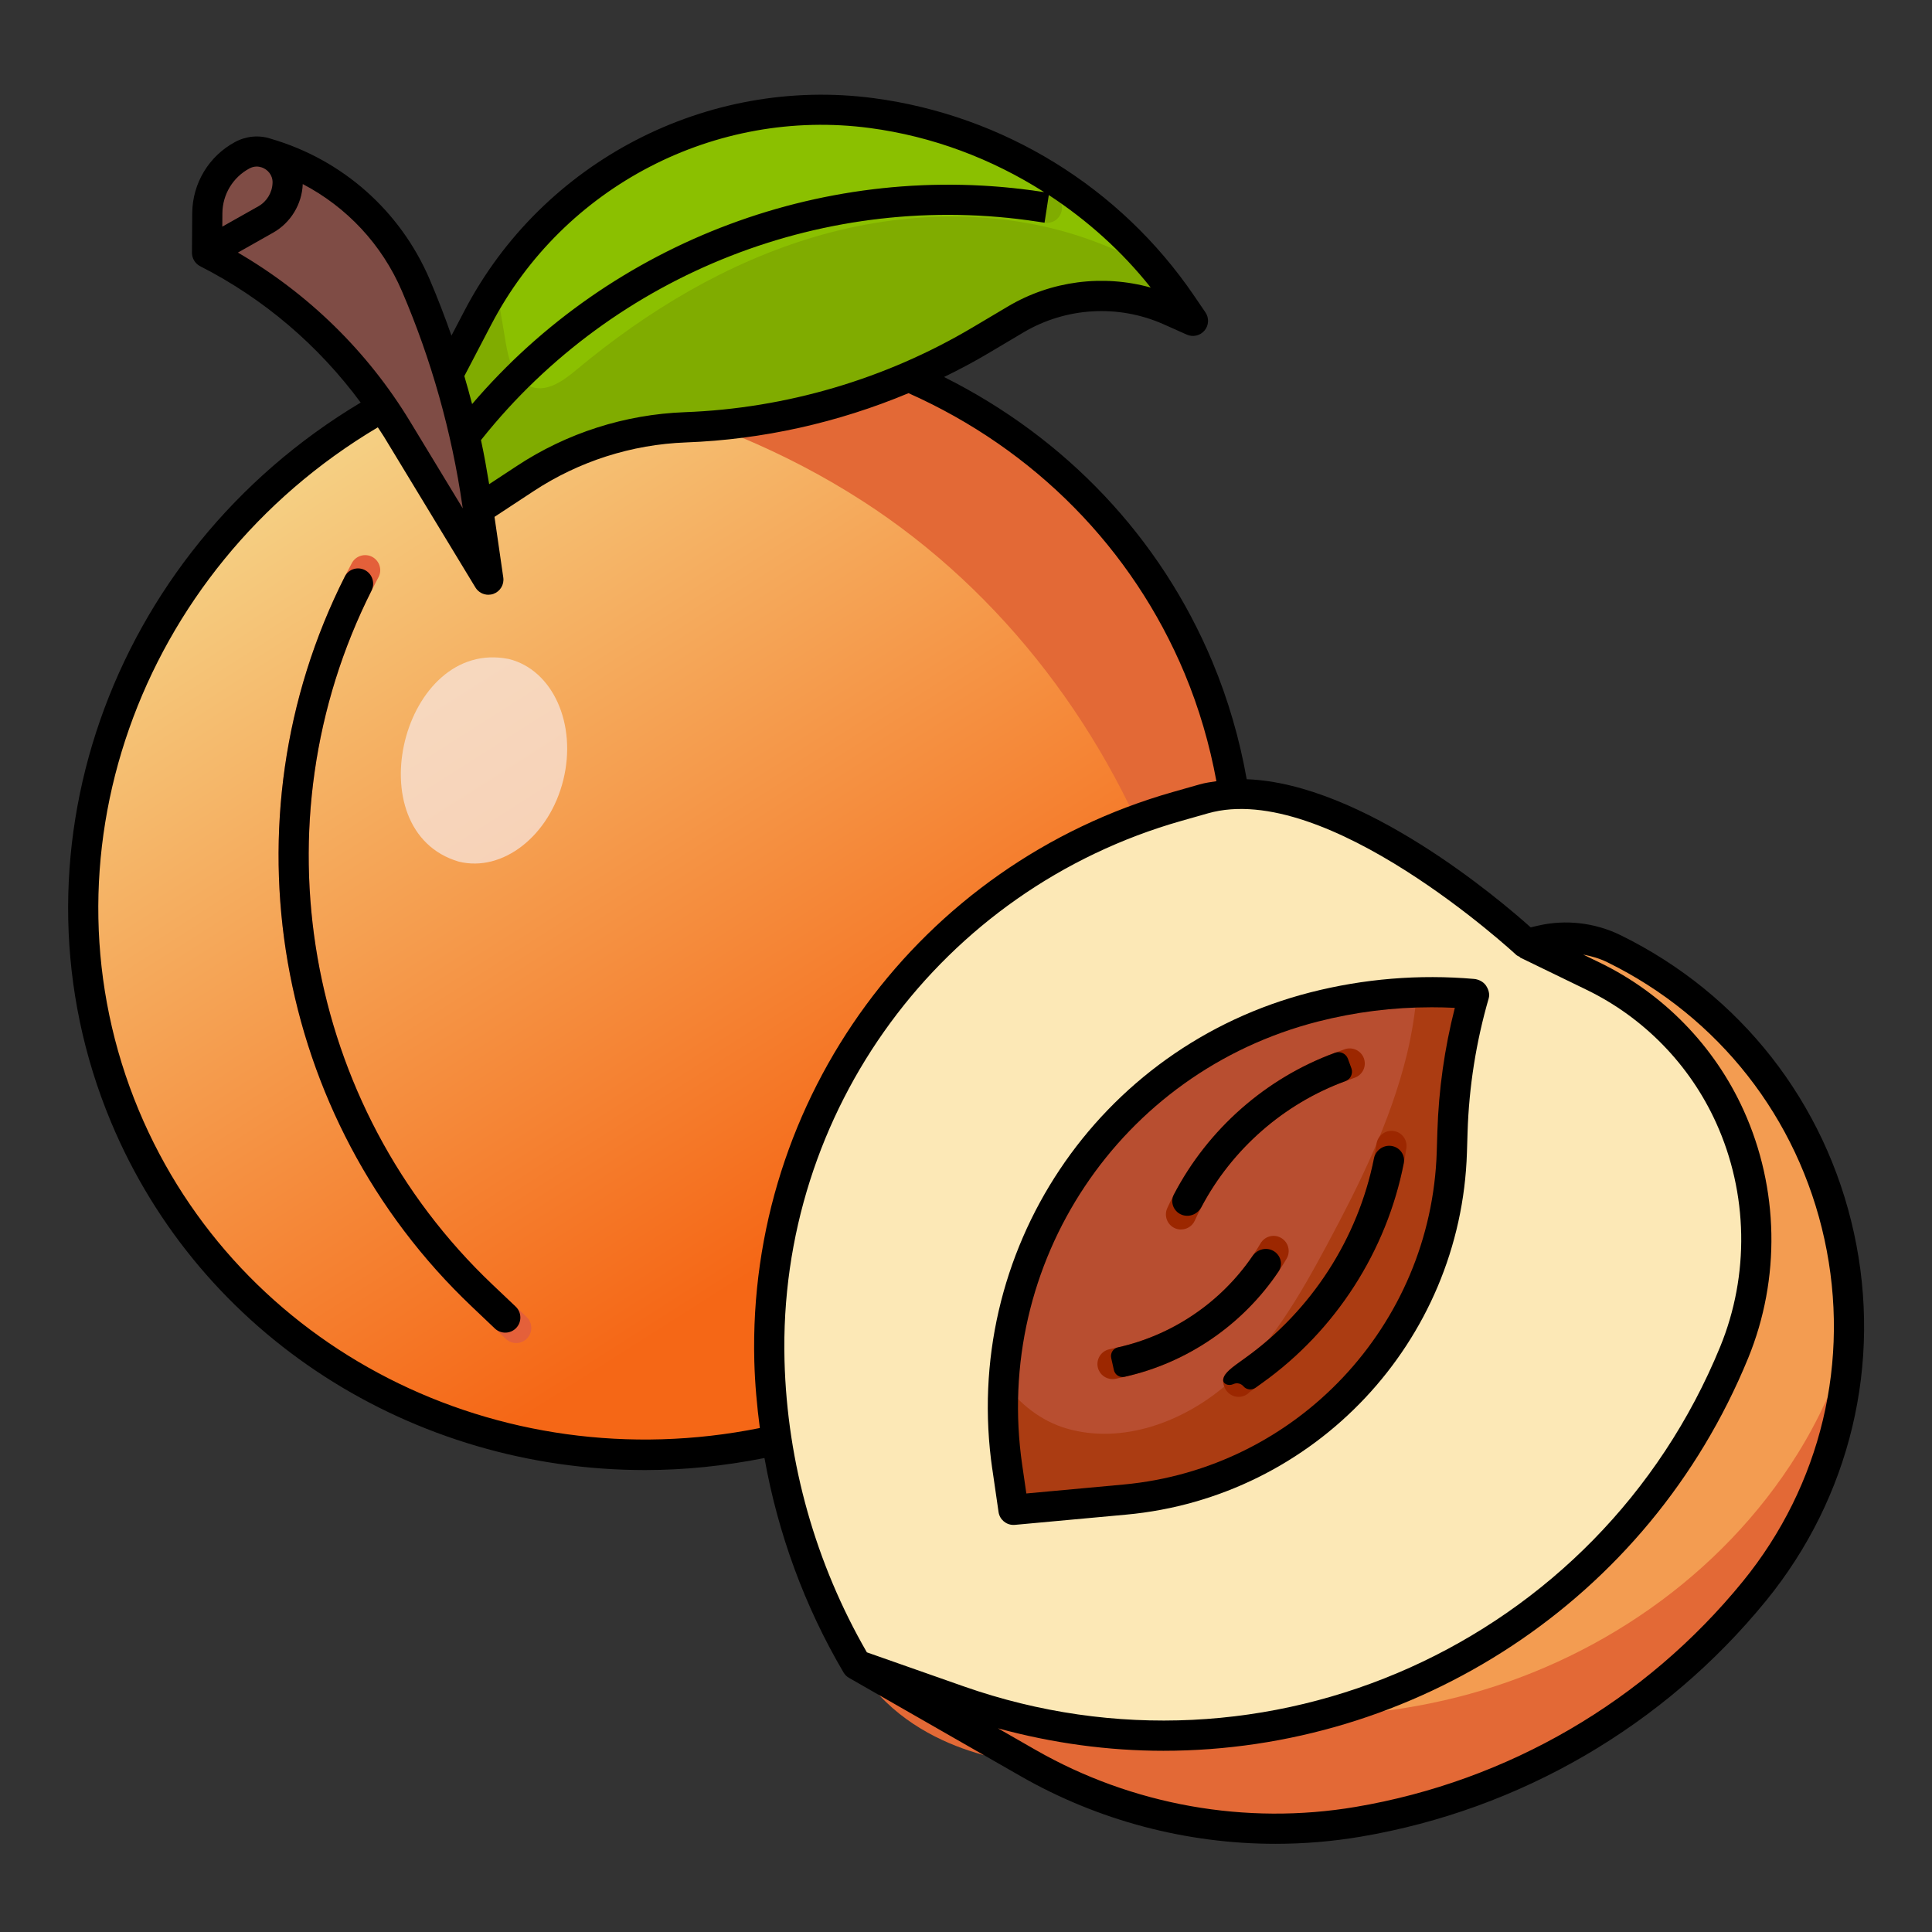 <svg width="241" height="241" viewBox="0 0 241 241" fill="none" xmlns="http://www.w3.org/2000/svg">
<rect x="0" y="0" width="241" height="241" fill="#333333" stroke="none"/>
<path d="M153.946 99.043C153.129 93.734 151.664 88.447 149.51 83.284C142.457 66.395 129.278 53.848 113.421 46.984L47.722 50.723C16.177 68.429 1.83 106.304 15.578 139.223C28.769 170.801 63.379 187.2 96.863 179.662L153.946 99.043Z" fill="#E36936"/>
<path d="M107.64 62.528C97.903 56.24 87.14 51.875 75.907 49.119L47.714 50.723C16.177 68.429 1.83 106.304 15.578 139.223C28.769 170.801 63.379 187.201 96.863 179.662L145.364 111.165C138.387 91.456 125.23 73.885 107.644 62.528H107.64Z" fill="url(#paint0_linear_704_13)"/>
<path d="M55.927 46.671L59.625 39.596C69.02 21.622 88.65 11.436 108.755 14.106C124.423 16.185 138.465 24.838 147.367 37.901L148.81 40.017L145.903 38.722C139.697 35.958 132.535 36.38 126.694 39.848L122.292 42.461C111.127 49.092 98.478 52.82 85.502 53.302C78.377 53.566 71.46 55.78 65.507 59.7L59.647 63.56L55.927 46.675V46.671Z" fill="#80AC00"/>
<path d="M64.397 167.533C63.929 167.533 63.466 167.363 63.097 167.017L58.846 162.98C33.612 139.038 27.459 100.904 43.889 70.24C44.382 69.321 45.527 68.986 46.438 69.468C47.353 69.962 47.7 71.103 47.206 72.017C31.579 101.19 37.427 137.472 61.437 160.246L65.692 164.283C66.445 164.998 66.475 166.192 65.76 166.945C65.391 167.337 64.894 167.533 64.397 167.533Z" fill="#E4603A"/>
<path d="M190.405 117.729C190.405 117.729 166.189 95.097 150.162 99.65L146.833 100.595C116.068 109.335 95.139 137.814 95.978 169.785C96.329 183.126 100.068 196.163 106.846 207.663C113.624 219.163 128.239 219.916 128.239 219.916C140.703 227.056 155.257 229.647 169.419 227.252C188.839 223.968 206.405 213.741 218.847 198.475C240.142 172.349 231.586 133.201 201.333 118.342C198.516 116.96 195.312 116.591 192.254 117.299L190.405 117.729Z" fill="#E36936"/>
<path d="M201.333 118.342C198.516 116.96 195.312 116.591 192.254 117.299L190.401 117.729C190.401 117.729 166.185 95.097 150.158 99.65L146.829 100.595C116.064 109.335 95.135 137.814 95.975 169.785C95.978 169.995 96.005 170.203 96.012 170.41C101.487 180.464 108.992 189.272 117.314 196.889C121.551 200.764 126.273 205.769 131.285 208.51C137.95 212.159 147.221 213.108 154.609 213.752C163.684 214.543 172.884 213.952 181.744 211.719C198.848 207.407 214.678 196.728 224.247 181.322C226.868 177.101 228.961 172.515 230.52 167.74C231.383 147.846 220.959 127.986 201.337 118.346L201.333 118.342Z" fill="#F39C51"/>
<path d="M216.32 168.704C220.199 159.237 220.003 148.592 215.782 139.275C212.317 131.635 206.292 125.448 198.746 121.78L190.405 117.729C190.405 117.729 166.189 95.097 150.162 99.65L146.833 100.595C116.068 109.335 95.139 137.814 95.978 169.785C96.329 183.126 100.068 196.163 106.846 207.663L119.585 212.137C158.251 225.719 200.776 206.624 216.32 168.704Z" fill="#FCE8B6"/>
<path d="M126.423 188.338L125.651 183.017C121.859 156.91 138.368 132.147 163.925 125.61C170.383 123.957 177.071 123.407 183.713 123.98L183.902 123.995C182.279 129.59 181.367 135.367 181.19 141.188L181.111 143.711C180.411 166.384 162.916 184.979 140.326 187.058L126.423 188.338Z" fill="#AB3C12"/>
<path d="M133.025 178.185C139.927 180.204 147.537 177.429 152.986 172.733C158.435 168.037 162.114 161.654 165.514 155.317C169.589 147.725 173.449 139.923 175.49 131.552C176.103 129.029 176.518 126.442 176.74 123.844C172.421 123.979 168.12 124.54 163.922 125.614C141.866 131.255 126.582 150.478 125.237 172.417C127.124 175.105 129.877 177.267 133.025 178.185Z" fill="#B84E30"/>
<path d="M138.778 172.032C137.916 172.032 137.133 171.438 136.941 170.56C136.715 169.543 137.355 168.538 138.372 168.312L139.453 168.071C146.901 166.41 153.382 161.681 157.241 155.098C157.772 154.198 158.925 153.893 159.821 154.428C160.717 154.955 161.018 156.108 160.495 157.004C156.108 164.482 148.739 169.86 140.277 171.746L139.193 171.987C139.057 172.017 138.918 172.032 138.786 172.032H138.778Z" fill="#9C2700"/>
<path d="M154.504 174.247C153.785 174.247 153.096 173.833 152.783 173.128C152.139 171.675 152.934 171.106 155.302 169.419C164.125 163.108 170.105 153.355 171.713 142.665C171.867 141.633 172.835 140.936 173.852 141.083C174.88 141.237 175.588 142.198 175.433 143.226C173.675 154.918 167.134 165.582 157.486 172.485C156.68 173.057 156.097 173.482 155.848 173.674C155.686 173.844 155.491 173.983 155.265 174.085C155.016 174.194 154.76 174.247 154.504 174.247Z" fill="#9C2700"/>
<path d="M147.319 153.37C147.059 153.37 146.788 153.317 146.54 153.201C145.591 152.768 145.177 151.653 145.606 150.704C149.684 141.761 157.309 134.7 166.539 131.322L167.714 130.893C168.697 130.539 169.774 131.04 170.131 132.015C170.489 132.991 169.985 134.071 169.009 134.429L167.834 134.858C159.55 137.89 152.693 144.235 149.036 152.267C148.72 152.96 148.035 153.366 147.323 153.366L147.319 153.37Z" fill="#9C2700"/>
<path d="M108.756 14.102C90.15 11.632 71.969 20.184 61.911 35.717C62.299 38.04 62.687 40.367 63.075 42.691C63.451 44.947 64.174 47.62 66.362 48.29C68.373 48.908 70.361 47.417 71.977 46.069C80.762 38.745 90.775 32.727 101.748 29.507C112.721 26.292 124.707 25.99 135.507 29.748C138.414 30.761 141.208 32.053 143.96 33.427C135.085 22.876 122.557 15.932 108.756 14.102Z" fill="#8BC000"/>
<path d="M57.979 56.3C57.565 56.3 57.147 56.164 56.804 55.886C55.991 55.234 55.863 54.052 56.514 53.238L57.169 52.421C74.54 30.63 102.466 19.717 130.012 23.93L130.874 24.062C131.898 24.221 132.606 25.181 132.448 26.209C132.29 27.237 131.352 27.933 130.302 27.783L129.439 27.651C103.189 23.641 76.645 34.026 60.106 54.771L59.447 55.592C59.075 56.055 58.532 56.296 57.979 56.296V56.3Z" fill="#80AC00"/>
<path d="M33.209 19.084C41.58 21.506 48.426 27.549 51.86 35.559C55.599 44.28 58.182 53.453 59.546 62.844L60.916 72.304L49.514 53.506C43.82 44.114 35.619 36.5 25.832 31.515C25.832 28 25.866 26.585 25.866 26.585C25.885 23.569 27.549 20.801 30.204 19.367C31.198 18.832 32.267 18.775 33.209 19.084Z" fill="#7F4C45"/>
<path d="M35.883 22.876C35.943 21.042 34.76 19.6 33.235 19.092C33.228 19.092 33.216 19.084 33.209 19.084C32.267 18.775 31.198 18.824 30.204 19.363C27.549 20.798 25.885 23.565 25.866 26.582L25.832 31.511L33.152 27.38C34.787 26.457 35.822 24.752 35.883 22.876Z" fill="#7F4C45"/>
<path d="M13.842 139.95C25.041 166.765 51.548 183.382 80.464 183.378C85.378 183.378 90.367 182.866 95.361 181.876C97.044 191.279 100.358 200.365 105.223 208.623C105.388 208.906 105.622 209.139 105.912 209.301L127.304 221.554C137.012 227.116 148.019 230.001 159.116 230.001C162.656 230.001 166.211 229.707 169.728 229.112C189.607 225.749 207.569 215.292 220.308 199.669C230.821 186.768 234.817 170.048 231.262 153.788C227.707 137.528 217.099 123.995 202.161 116.659C198.96 115.089 195.293 114.663 191.828 115.473L190.94 115.68C187.125 112.261 170.059 97.733 155.516 97.202C154.632 92.209 153.212 87.291 151.242 82.569C144.769 67.062 132.934 54.613 117.762 47.029C119.626 46.114 121.468 45.15 123.256 44.084L127.658 41.471C132.968 38.323 139.494 37.939 145.142 40.447L148.045 41.742C148.81 42.085 149.71 41.874 150.256 41.23C150.798 40.582 150.84 39.66 150.365 38.963L148.923 36.847C139.731 23.362 125.181 14.396 109 12.246C88.21 9.486 67.676 20.131 57.953 38.733L56.315 41.866C55.483 39.49 54.579 37.14 53.589 34.828C49.928 26.295 42.725 19.92 33.819 17.318C33.808 17.318 33.8 17.307 33.789 17.303C33.778 17.299 33.77 17.303 33.763 17.299C32.283 16.821 30.701 16.968 29.308 17.721C26.047 19.48 24.006 22.876 23.979 26.585L23.945 31.518C23.945 32.23 24.337 32.885 24.974 33.209C32.908 37.253 39.735 43.094 44.992 50.218C13.571 68.99 0.147 107.158 13.842 139.95ZM227.583 154.59C230.889 169.721 227.176 185.28 217.389 197.285C205.23 212.204 188.082 222.187 169.107 225.395C155.411 227.711 141.23 225.184 129.176 218.282L124.484 215.593C131.345 217.461 138.274 218.395 145.123 218.395C176.269 218.395 205.607 199.815 218.067 169.416C222.127 159.512 221.916 148.241 217.499 138.496C213.861 130.471 207.497 123.934 199.574 120.086L197.484 119.073C198.524 119.269 199.544 119.562 200.504 120.033C214.407 126.86 224.277 139.456 227.583 154.59ZM189.603 119.374L189.58 119.423L197.925 123.475C205.061 126.939 210.792 132.825 214.068 140.051C218.063 148.855 218.248 159.037 214.58 167.988C199.412 205.008 157.945 223.614 120.21 210.359L108.134 206.115C101.751 195.063 98.196 182.497 97.861 169.732C97.044 138.601 117.397 110.913 147.353 102.402L150.678 101.457C165.465 97.236 188.884 118.881 189.125 119.103C189.264 119.235 189.437 119.291 189.603 119.374ZM143.542 35.871C137.592 34.211 131.13 35.02 125.734 38.225L121.332 40.838C110.468 47.289 98.053 50.949 85.431 51.416C77.96 51.694 70.711 54.01 64.475 58.123L61.018 60.397C60.713 58.556 60.397 56.722 59.998 54.899L60.103 54.767C76.645 34.023 103.186 23.637 129.436 27.647L130.298 27.779L130.829 24.33C135.615 27.466 139.938 31.323 143.538 35.868L143.542 35.871ZM61.293 40.465C70.285 23.26 89.245 13.409 108.506 15.97C116.335 17.009 123.723 19.811 130.253 23.968L130.008 23.931C103.344 19.852 76.348 29.982 58.891 50.403C58.586 49.236 58.265 48.072 57.923 46.912L61.293 40.462V40.465ZM31.1 21.02C31.714 20.685 32.264 20.756 32.614 20.873C32.625 20.877 32.64 20.88 32.655 20.884C33.352 21.121 34.034 21.807 34 22.812C33.958 24.025 33.281 25.147 32.222 25.738L27.73 28.272L27.741 26.593C27.76 24.262 29.048 22.123 31.1 21.02ZM29.677 31.507L34.075 29.022C36.259 27.79 37.671 25.471 37.765 22.959C43.252 25.832 47.635 30.486 50.132 36.304C53.807 44.867 56.345 53.886 57.682 63.119L57.727 63.417L51.126 52.534C45.835 43.817 38.455 36.624 29.681 31.511L29.677 31.507ZM47.13 53.306C47.383 53.702 47.658 54.082 47.902 54.485L59.305 73.283C59.655 73.859 60.273 74.19 60.916 74.19C61.131 74.19 61.342 74.156 61.553 74.081C62.396 73.776 62.908 72.925 62.78 72.04L61.685 64.475L66.546 61.278C72.21 57.546 78.788 55.441 85.574 55.189C95.12 54.835 104.541 52.719 113.33 49.044C129.033 56.04 141.252 68.421 147.774 84.019C149.582 88.357 150.892 92.868 151.736 97.447C151.032 97.556 150.327 97.65 149.646 97.846L146.321 98.791C114.708 107.772 93.233 136.99 94.095 169.841C94.171 172.62 94.423 175.384 94.784 178.133C62.129 184.704 29.748 168.263 17.314 138.503C4.315 107.377 17.156 71.099 47.13 53.306Z" fill="black"/>
<path d="M61.73 165.718C62.484 166.435 63.677 166.404 64.394 165.649V165.649C65.11 164.895 65.079 163.702 64.324 162.986L61.436 160.246C37.883 137.905 31.803 102.561 46.337 73.689C46.804 72.761 46.464 71.619 45.548 71.128V71.128C44.631 70.635 43.486 70.982 43.017 71.91C27.688 102.277 34.069 139.472 58.845 162.976L61.73 165.718Z" fill="black"/>
<path d="M123.788 183.288L124.56 188.609C124.695 189.543 125.497 190.22 126.42 190.22C126.48 190.22 126.537 190.22 126.597 190.213L140.492 188.936C163.99 186.775 182.26 167.359 182.987 143.771L183.066 141.252C183.239 135.593 184.128 129.963 185.706 124.525C185.86 123.983 185.672 123.396 185.356 122.929C185.036 122.462 184.433 122.157 183.868 122.112C177.022 121.52 170.139 122.081 163.451 123.791C136.892 130.584 119.841 156.164 123.784 183.292L123.788 183.288ZM164.389 127.432C169.02 126.246 173.754 125.648 178.589 125.648C179.545 125.648 180.509 125.67 181.477 125.719C180.193 130.757 179.463 135.931 179.301 141.132L179.222 143.651C178.555 165.341 161.753 183.194 140.146 185.182L128.028 186.297L127.512 182.746C123.844 157.527 139.701 133.747 164.389 127.432Z" fill="black"/>
<path d="M140.274 171.746C148.121 169.997 155.029 165.245 159.49 158.599C160.069 157.735 159.764 156.578 158.867 156.051V156.051C157.969 155.525 156.82 155.831 156.234 156.69C152.309 162.441 146.286 166.548 139.453 168.071V168.071C138.856 168.204 138.48 168.796 138.612 169.393L138.948 170.903C139.081 171.502 139.675 171.88 140.274 171.746V171.746Z" fill="black"/>
<path d="M155.302 169.419C153.627 170.612 152.74 171.246 152.591 172.029C152.474 172.643 153.247 172.922 153.819 172.667L153.867 172.646C154.298 172.454 154.804 172.57 155.109 172.93V172.93C155.485 173.374 156.158 173.444 156.628 173.102C156.873 172.924 157.162 172.716 157.486 172.484C166.621 165.949 172.971 156.041 175.113 145.08C175.312 144.06 174.6 143.101 173.572 142.947V142.947C172.545 142.793 171.592 143.501 171.388 144.519C169.398 154.479 163.61 163.474 155.302 169.419Z" fill="black"/>
<path d="M167.83 134.862V134.862C168.479 134.625 168.812 133.907 168.575 133.258L168.14 132.071C167.902 131.423 167.184 131.089 166.535 131.326V131.326C157.899 134.485 150.662 140.876 146.427 149.016C145.947 149.938 146.369 151.058 147.315 151.489V151.489C148.261 151.921 149.373 151.5 149.859 150.58C153.673 143.351 160.136 137.678 167.83 134.862Z" fill="black"/>
<path opacity="0.7" d="M70.268 97.291C68.545 104.272 62.709 108.834 57.234 107.482C44.253 103.676 50.219 79.532 63.474 82.206C68.95 83.558 71.991 90.312 70.268 97.291Z" fill="#F8E9E4"/>
<defs>
<linearGradient id="paint0_linear_704_13" x1="41.5" y1="45.5" x2="108" y2="150" gradientUnits="userSpaceOnUse">
<stop stop-color="#F5D88C"/>
<stop offset="1" stop-color="#F56716"/>
</linearGradient>
</defs>
</svg>
